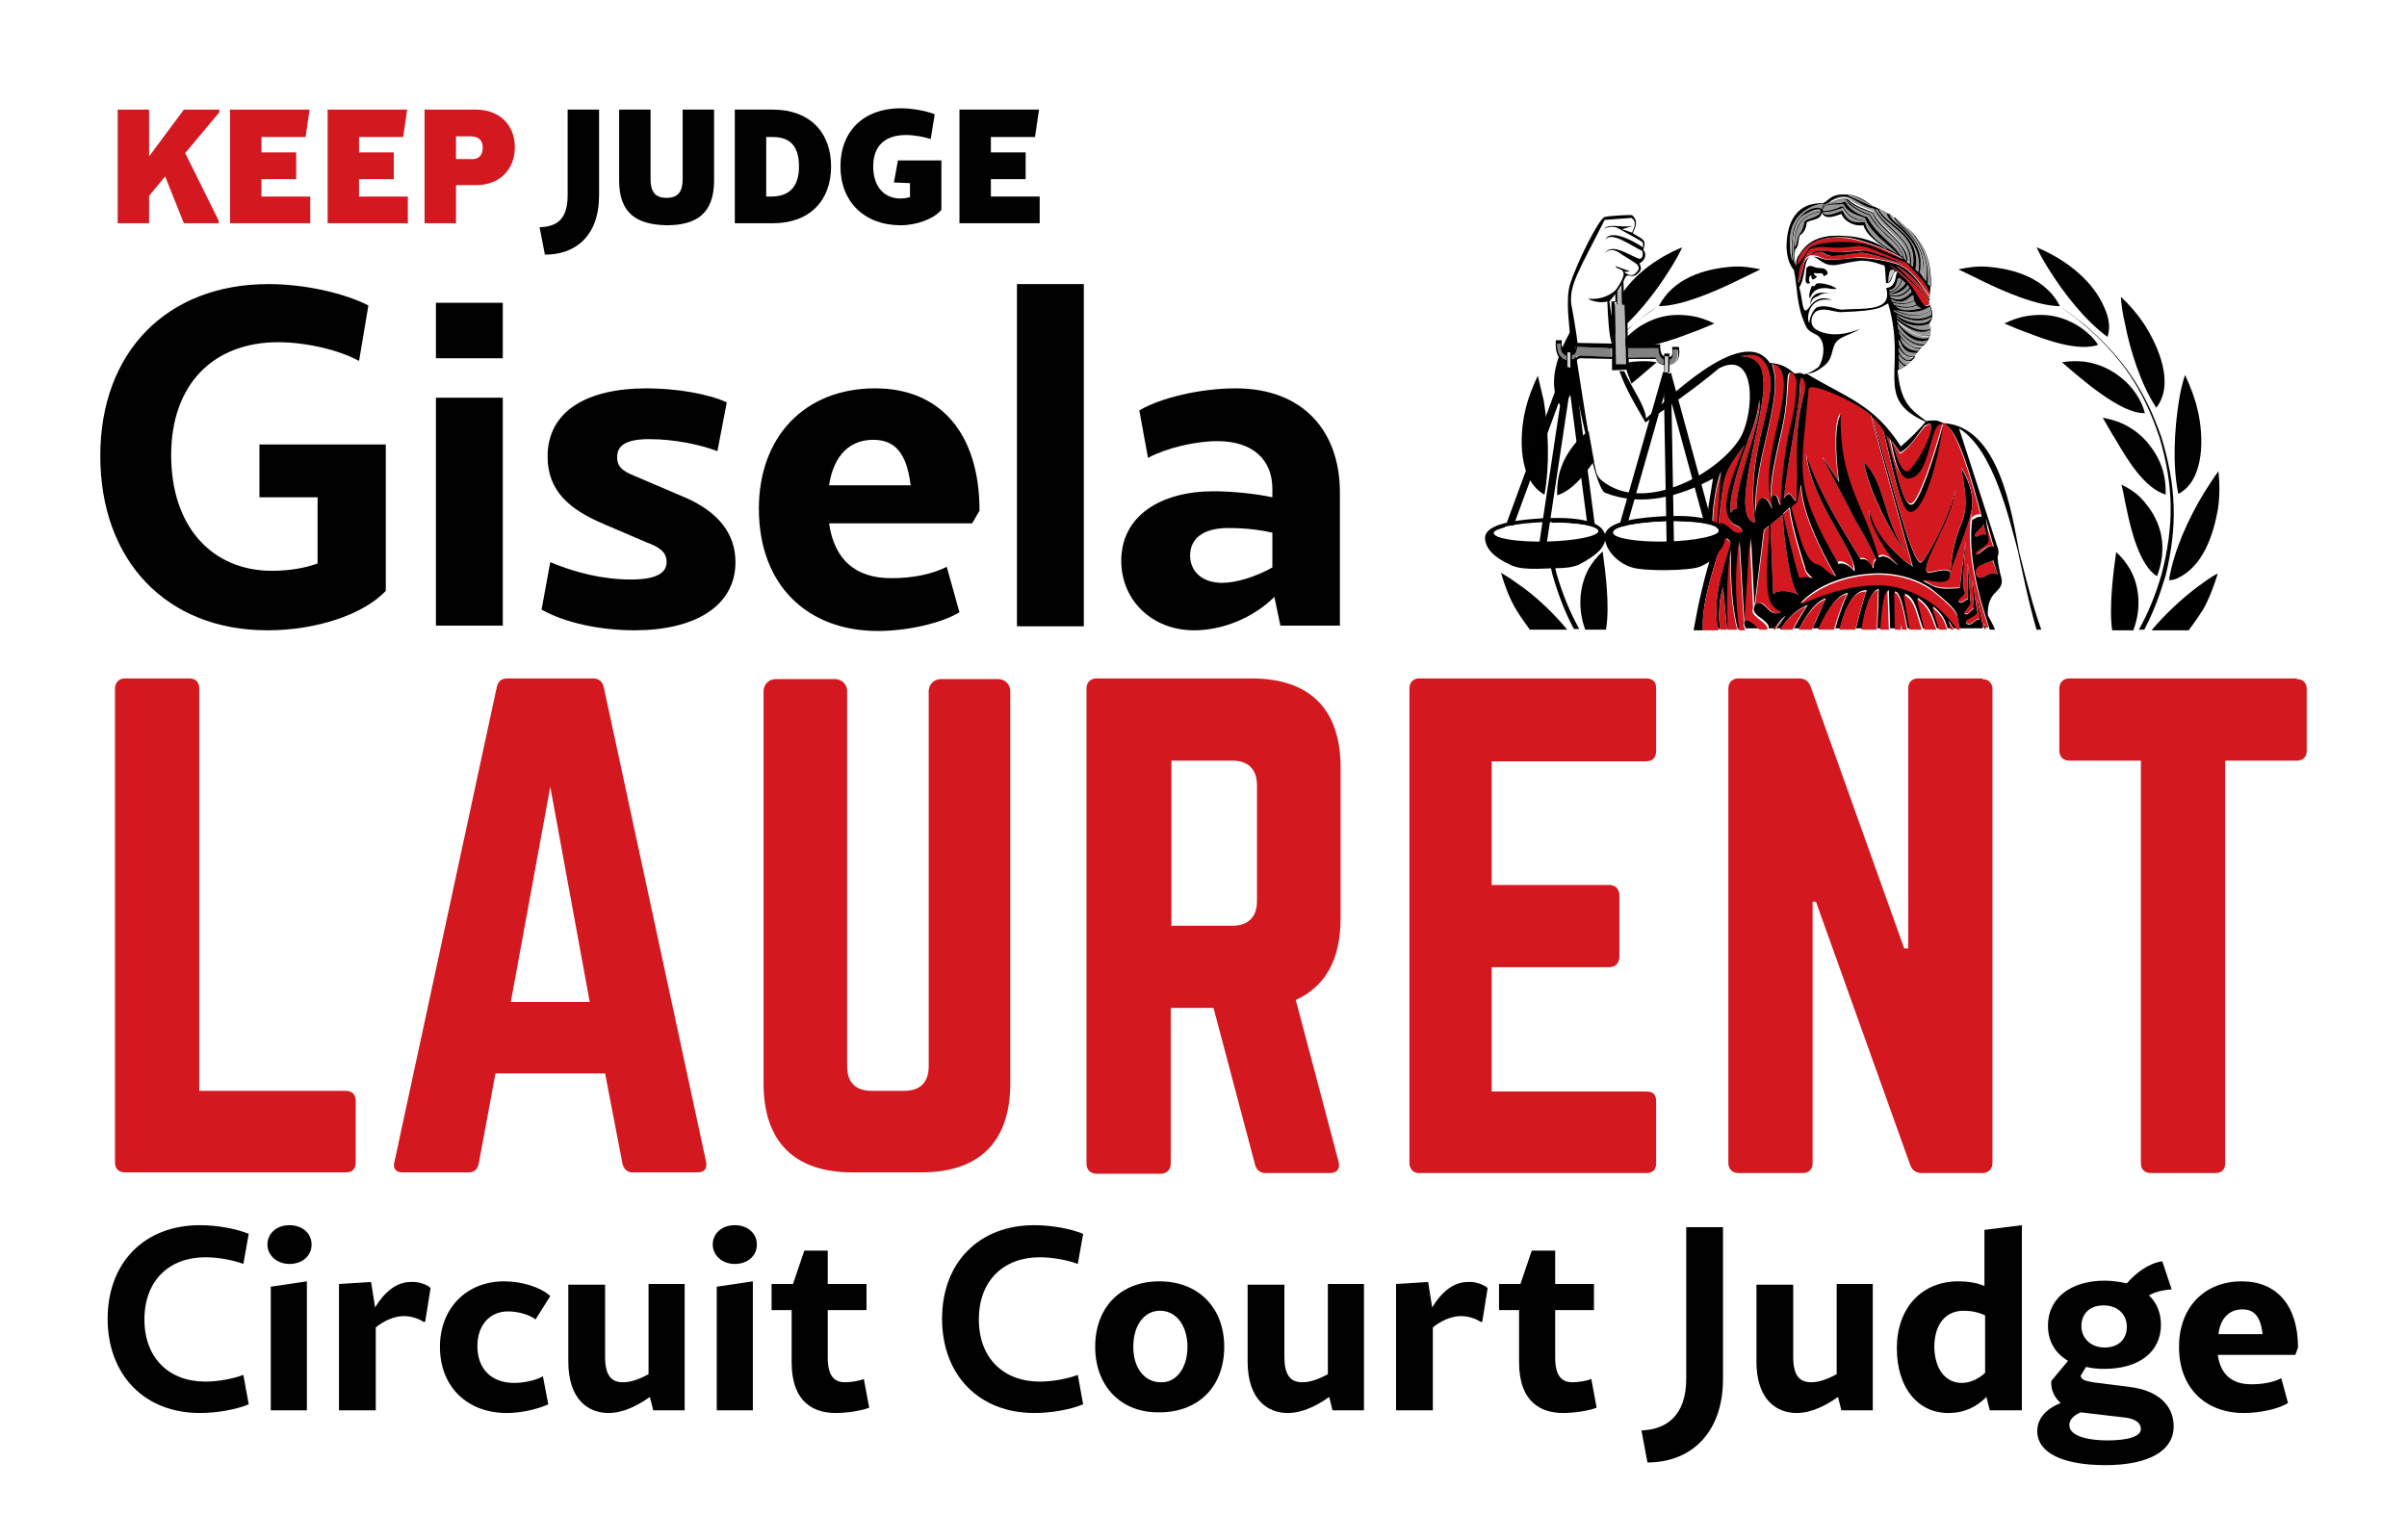 <?xml version="1.0" encoding="utf-8"?>
<!-- Generator: Adobe Illustrator 22.0.1, SVG Export Plug-In . SVG Version: 6.00 Build 0)  -->
<svg version="1.1" xmlns="http://www.w3.org/2000/svg" xmlns:xlink="http://www.w3.org/1999/xlink" x="0px" y="0px"
	 viewBox="0 0 360 230.4" style="enable-background:new 0 0 360 230.4;" xml:space="preserve">
<style type="text/css">
	.st0{fill:#FFFFFF;}
	.st1{fill:#D31820;}
	.st2{fill:#010101;}
	.st3{fill-rule:evenodd;clip-rule:evenodd;fill:#D2D3D5;}
	.st4{fill-rule:evenodd;clip-rule:evenodd;fill:#B4B2B4;}
	.st5{fill-rule:evenodd;clip-rule:evenodd;fill:#818181;}
	.st6{fill-rule:evenodd;clip-rule:evenodd;fill:#D31820;}
	.st7{fill-rule:evenodd;clip-rule:evenodd;fill:#989798;}
	.st8{fill-rule:evenodd;clip-rule:evenodd;fill:#CCCBCB;}
	.st9{fill:#818181;}
	.st10{fill:none;stroke:#FFFFFF;stroke-width:16;stroke-miterlimit:10;}
	.st11{fill:none;stroke:#000000;stroke-width:9;stroke-miterlimit:10;}
</style>
<g id="Layer_3">
	<rect y="0" class="st0" width="360" height="230.4"/>
</g>
<g id="Justice">
</g>
<g id="Letters">
	<g>
		<g>
			<path class="st1" d="M32.8,16.8l-5.1,6.1L32.7,33v0.4h-5.2l-2.8-7l-2.4,2.9v4.1h-4.7v-17h4.7v7l5.2-7h5.3V16.8z"/>
			<path class="st1" d="M46.4,29.3v4.1h-12v-17h11.9l-0.6,4.1h-6.6v2.3h5.2v4h-5.2v2.6H46.4z"/>
			<path class="st1" d="M61,29.3v4.1h-12v-17h11.9l-0.6,4.1h-6.6v2.3h5.2v4h-5.2v2.6H61z"/>
			<path class="st1" d="M77,22c0,3.4-2.3,5.7-5.8,5.7h-3v5.7h-4.7v-17h7.7C74.7,16.4,77,18.7,77,22z M72.2,22.1
				c0-1.2-0.7-1.7-1.8-1.7h-2.2v3.4h2.2C71.4,23.9,72.2,23.4,72.2,22.1z"/>
			<path class="st2" d="M80.7,34c2.1-0.1,4.2-0.7,4.2-4.8V16.4h4.7v12.8c0,6.2-3.6,8.9-8.1,8.9L80.7,34z"/>
			<path class="st2" d="M92.6,27V16.4h4.7v10.4c0,1.9,0.7,2.8,2.4,2.8c1.7,0,2.4-0.9,2.4-2.8V16.4h4.7V27c0,5-2.7,6.7-7.1,6.7
				C95.3,33.6,92.6,32,92.6,27z"/>
			<path class="st2" d="M124.3,24.9c0,5.1-3.2,8.5-8.7,8.5h-5.7v-17h5.7C121.1,16.4,124.3,19.8,124.3,24.9z M119.5,24.9
				c0-3-1.3-4.4-3.9-4.4h-1v8.9h1C118.1,29.3,119.5,27.9,119.5,24.9z"/>
			<path class="st2" d="M140.8,23.9v7.5c-1.1,1.3-3.6,2.3-6.1,2.3c-5.4,0-9-3.5-9-8.8c0-5.3,3.5-8.7,9-8.7c1.8,0,3.9,0.4,5.1,0.9
				l-0.6,3.7c-0.9-0.3-2.4-0.6-3.7-0.6c-3,0-4.9,1.5-4.9,4.7c0,3.1,1.7,4.8,4.1,4.8c0.5,0,1-0.1,1.4-0.2v-2.1l-2.4-0.1l0.6-3.3
				H140.8z"/>
			<path class="st2" d="M155.5,29.3v4.1h-12v-17h11.9l-0.6,4.1h-6.6v2.3h5.2v4h-5.2v2.6H155.5z"/>
		</g>
		<g>
			<g>
				<path class="st2" d="M236.1,56.4c-0.7,1.7-1.5,3.3-2.4,4.7c-2.7-3.3-0.6-8.5,1.4-11.9l0.5,3.1L236.1,56.4z"/>
				<g>
					<path class="st2" d="M231.8,81l-0.4,0.1c0,0-0.1,1.2,0.8,4.9c0.9,3.1,1.9,5.7,3.2,8.1h0.8c-1.4-2.5-2.5-5.2-3.4-8.3
						C232.1,82.9,231.7,81.1,231.8,81z"/>
					<path class="st2" d="M244.4,48.4c-1.8,1.5-3.4,3.1-4.7,4.7l0.2,0.1C241.2,51.5,242.7,50,244.4,48.4c1.2-0.9,2.3-1.7,3.6-2.6
						C246.7,46.6,245.6,47.5,244.4,48.4z"/>
				</g>
				<path class="st2" d="M230.9,60c0.7,4.4,0.9,9.6,0.1,14c-3.9-2.1-3.8-8.6-2.9-12.5c0.4-1.8,1.1-3.6,1.9-5.3"/>
				<path class="st2" d="M296.6,42.1c3.1,1.5,8.1,3.7,11.5,3.7c-2.1-4.1-6.7-5.6-11-5.9c-1.4-0.1-2.8,0.1-4.2,0.4
					C294.2,40.9,295.4,41.5,296.6,42.1L296.6,42.1z M317.8,48.3c0.8,4.2,2.4,9.2,4.7,12.7c2.8-3.6,0.3-9.2-1.8-12.5
					c-1-1.5-2.2-2.9-3.5-4.1C317.3,45.8,317.5,47.1,317.8,48.3L317.8,48.3z M325.9,59.9c-0.7,4.4-1,9.7-0.1,14
					c4-2.1,3.8-8.7,2.9-12.5c-0.4-1.8-1.1-3.6-1.9-5.3C326.4,57.3,326.1,58.6,325.9,59.9L325.9,59.9z M329.6,73.8
					c-2.3,3.8-4.5,8.6-5.2,13c0.5,0,0.9-0.1,1.3-0.3c3.8-1.8,5.3-6.4,6-10.2c0.3-1.9,0.3-3.9,0.1-5.8
					C331,71.6,330.3,72.7,329.6,73.8L329.6,73.8z M306.5,40.4c2.2,3.5,5.3,7.5,8.7,10c0.6-1.8,0-3.5-0.8-5.1
					c-1.9-3.8-5.9-6.7-9.8-8.3C305.1,38.1,305.8,39.3,306.5,40.4L306.5,40.4z M311.7,54.1c4.1,0.5,8,3.6,9.1,7.7
					c-3.5,0.2-9.5-5.1-12.4-7.6C309.5,54,310.6,54,311.7,54.1L311.7,54.1z M317.7,63.5c1.4,0.7,2.4,1.5,3.4,2.6
					c2,2.4,2.9,4.8,2.8,7.9c-3.2-1-5.7-5.2-7.4-8.1c-0.7-1.1-1.3-2.2-2-3.4C315.6,62.7,316.7,63,317.7,63.5L317.7,63.5z M320.1,74.4
					c3.1,3.2,4.1,7,2.7,11.3c0,0-0.2,0.5-0.2,0.5c-2.6-1.6-3.9-7-4.5-9.9c-0.3-1.3-0.5-2.6-0.8-3.8C318.3,73,319.3,73.6,320.1,74.4
					L320.1,74.4z M303,47.3c3.1-0.5,5.6,0,8.2,1.7c1.1,0.8,1.9,1.5,2.6,2.6c-3,1-7.7-0.7-10.5-1.8c-1.2-0.4-2.3-0.9-3.5-1.4
					C300.8,47.9,301.9,47.5,303,47.3L303,47.3z"/>
				<path class="st2" d="M259.6,42.1c-3.1,1.5-8.1,3.7-11.5,3.7c2.1-4.1,6.7-5.6,11-5.9c1.4-0.1,2.8,0.1,4.2,0.4
					C262.1,40.9,260.8,41.5,259.6,42.1L259.6,42.1z M249.7,40.4c-2.2,3.5-5.3,7.5-8.7,10c-0.6-1.8,0-3.5,0.8-5.1
					c1.9-3.8,5.9-6.7,9.8-8.3C251.1,38.1,250.4,39.3,249.7,40.4L249.7,40.4z M253.2,47.3c-3.1-0.5-5.6,0-8.2,1.7
					c-1.1,0.8-1.9,1.5-2.6,2.6c3,1,7.7-0.7,10.5-1.8c1.2-0.4,2.3-0.9,3.5-1.4C255.4,47.9,254.3,47.5,253.2,47.3L253.2,47.3z"/>
				<path d="M232.3,77.5c-0.2,0-0.5,0-0.8,0c-6.5,0.3-9.4,1.3-9.4,3c0.1,1.6,1.3,2.9,4,4.1c1.2,0.5,2.5,0.5,3.8,0.5l3.1-0.1
					c1,0,2.1-0.1,3.1-0.5c2.1-1.1,4.1-2.4,4-4.2C240,78.4,237.2,77.4,232.3,77.5z M238.7,79.6c-0.1,0.4-2.9,0.9-7.5,1
					c-4.1,0.1-7.2-0.2-7.7-0.8c0-0.1-0.1-0.1-0.1-0.1c0.3-0.7,4-1.3,8.1-1.4c3.7-0.1,6.3,0.3,7,0.9
					C238.7,79.4,238.7,79.5,238.7,79.6z"/>
				<polygon class="st3" points="234.9,55 234.9,52.6 234.4,52.6 234.4,55 234.9,55 				"/>
				<path class="st4" d="M241.5,45.5l0.2,9.3l1.5,0c-0.1-3.1-0.1-6.1-0.2-9.2l-0.4,0l0-2.9c-0.2,0.4-0.4,0.7-0.7,1l0,1.8L241.5,45.5
					L241.5,45.5z"/>
				<polygon class="st3" points="249,53.3 249,55.7 249.2,55.7 249.5,55.7 249.5,53.3 249,53.3 				"/>
				<path class="st5" d="M249.6,53.8l0,0.8c1.6-0.1,1.3-2,1.2-2.3l-0.7,0C250.2,52.7,250.3,53.8,249.6,53.8L249.6,53.8z M241,52.1
					l-5.2-0.2c0,0.5-0.1,1.2-0.8,1.2l0,0.7c0.6,0,0.8-0.7,1.2-0.6l4.8,0.2L241,52.1L241,52.1z M234.3,53.9l0-0.7
					c-0.3-0.1-1-0.4-0.9-1.8l-0.5,0C232.9,53.5,233.9,53.8,234.3,53.9L234.3,53.9z M248,52.1l-4.5,0l0,1.4c0.6,0,4.2-0.1,4.2,0
					c0,0.2,0.3,0.9,1.1,1l0-0.7C248.6,53.7,248.1,53.5,248,52.1L248,52.1z"/>
				<path class="st6" d="M269.1,59.3c-0.8,6.3-1.6,9-2.3,15.2c1-1.6,1.1,0,1.8,0.4c0.5-6.1-0.6-9,1.3-16.6c0.4-1.5-0.5-2.2-0.6-1.7
					C269.2,57.2,269.3,58.2,269.1,59.3L269.1,59.3z M256.9,78.6l0.6-8c-0.7,1.7-1.3,5-1.3,7.7C256.4,78.3,256.7,78.4,256.9,78.6
					L256.9,78.6z M260.9,66.6c-3.3,4.3-3,4.3-3.9,11.9c0.7-0.6,1.7,0.6,2.3,1.1c0.8,0.5,2,0.2,0.7-0.8
					C256.1,77.6,259.8,69.9,260.9,66.6L260.9,66.6z M266.5,64.6c-0.8,3.7-1.8,7.2-1.5,10c0.1-0.2,0.1-0.4,0.3-0.5
					c0.9-0.1,0.6,1.1,1.1,1.5c0.1-5.1,0.7-9.1,1.4-11.5c0.6-2.2,0.8-3.1,1-6.6c0.1-1.3-1.1-2.6-1.2-1.3
					C267.3,57.5,267.5,60.3,266.5,64.6L266.5,64.6z M265.1,54.5c1.8,5.1-2.7,13.6-2.5,22.4c0.1-0.7,0.3-2,1-2.4
					c0.9-0.1,1.2,1.2,1.6,1.6c-0.8-3.3-0.8-6.1,0.7-12.4C266.1,62.3,268.2,54.5,265.1,54.5L265.1,54.5z M260.3,53.3
					c2.3,0,3.2,1.3,3.4,3.4c0.8,4.6-5.4,20.8-1.2,21.5c-0.9-6.1,0.3-11,1.3-15c0.8-3.4,1.5-6.1,0.5-8.3
					C263.5,52.9,262.4,52.8,260.3,53.3L260.3,53.3z M263.1,59.9c0,2.2-1.4,5.4-1.6,5.9l-0.1,0.2c-0.8,2.1-3.1,8.7-2.5,10.8
					c0.1-0.4,0.4-0.8,0.9-0.7c-0.3-1.5,0.6-4.6,1.6-8.1C263.4,61.7,263.1,60.8,263.1,59.9L263.1,59.9z"/>
				<path class="st6" d="M263.9,79.3l-1.4,11.3c0.8-0.7,1.2-0.4,1.8,0.3c0.7,0.7,1.2,1.1,2.2,0.7c-0.9-0.5-1.6-1-1.9-2.5
					c-0.6-3.2,0.2-8.5,0.1-10.5L263.9,79.3L263.9,79.3z"/>
				<path class="st6" d="M264.8,78.5l0.4,10.4c0.7-0.8,2.7-0.5,3.9,0.2c-1.5-1-2.4-10-2.5-12.1L264.8,78.5L264.8,78.5z"/>
				<path class="st6" d="M266.7,76.9c0.3,1.5,2.3,9.8,2.5,9.7c0.5-0.2,1.1-0.3,1.8,0.1c-0.4-0.4-1-1-1.1-1.6c0,0-2-6-2.3-9
					L266.7,76.9L266.7,76.9z"/>
				<path class="st6" d="M267.8,75.9c0.9,2.7,1.9,8.1,3.8,8.5c0.9,0.2,1.7,1.5,2.9,1.8c-2.6-4.5-5-9.6-5.2-13.6
					c0-0.4-0.5,1.5-0.6,2.5L267.8,75.9L267.8,75.9z"/>
				<path class="st6" d="M282,64.8c1.3,3.8,2.4,10.8,3.8,10.5c1.1,0,3.5-7.4,4.7-11.9l0.1,0c-2.3-1.3-1.6,8.1-5.5,8
					c-1.7-0.4-2.2-4.8-2.5-5.7C282.5,65.4,282.3,65.1,282,64.8L282,64.8z"/>
				<path class="st6" d="M282.9,66c0.8,1.7,1.3,4.8,2.4,4.6c1-0.3,4.2-5.8,3.4-7.1c-0.1-0.2-0.3,0-0.9,0.4c-2,2.6-2.4,3.2-3.6,4
					C283.8,67.2,283.3,66.6,282.9,66L282.9,66z"/>
				<path class="st6" d="M296.9,84.3c-0.8,0.2-1.6,0.4-1.4,1.5c0.3,0.8,1,0.8,1.6,0.3c0.6-0.4,1.2-0.5,1.7-0.1l-0.8-2.2
					C297.8,84,297.3,84.2,296.9,84.3L296.9,84.3z"/>
				<path class="st6" d="M295.4,82.8c0.6,0.6,1.5-1.6,2.7-1l-1.3-4.2l0.4,3c0.1,0.3,0.2,1-1.4,1.8C295.6,82.5,295.3,82.7,295.4,82.8
					L295.4,82.8z"/>
				<path class="st6" d="M295.4,80.1c0,0.6,1.4-0.6,1.7,0c-0.1-0.4-0.3-1-0.4-1.7C296.3,79.2,295.2,79.6,295.4,80.1L295.4,80.1z"/>
				<path class="st6" d="M272.5,38.6c1.6,0.6,4-0.1,5.7-0.1c0.7,0,3.3,0.2,5.4,0.9c2.3,0.8,3.5,2.9,5,4.8c0.2-1.4-2.3-3.6-3.5-5
					c-4.5-1.7-5.1-2.2-6.4-2.4c-0.7-0.1-1.6,0-2.7,0.1c-2.4,0.2-3.6-0.2-5.1,0.2c-0.6,0.3-0.8,1.7-1.6,2.5c-0.3,0.3-0.9,5.8,0.5-0.2
					c0.1-0.6,0.4-1,1-1.2C271.3,38.1,272.2,38.4,272.5,38.6L272.5,38.6z M278.4,37.8c-0.9,0-2.9,0.5-4.5,0.5c-0.7,0-1.3-0.6-1.7-0.6
					c-0.6,0-1.3,0.2-1.8,0.5c0.3-0.3,1-0.6,1.8-0.7c0.5,0,0.9,0.1,2.1,0.2c1.5,0.1,3.7-0.3,4.3-0.2c0.9,0.1,2.8,0.6,6.3,2.1
					C282.8,39,280.3,38,278.4,37.8L278.4,37.8z"/>
				<path class="st6" d="M270.8,37c0.7-0.6,3.9-1,7.5-0.5c1.7,0.2,3.6,1.5,6.4,2.4c-1.8-1.4-6.8-3.2-8.8-3.3
					c-2.5-0.2-5.1,0.1-6.6,2.4c-0.4,0.6-0.6,1.1-0.6,1.8C270.3,38.1,270,37.5,270.8,37L270.8,37z"/>
				<path class="st7" d="M275.6,31.5c0.7,1.7,1.7,2,3.3,1.7c0.6,2.4,3.1,3.7,5,4.9c-1.5-1.8-3.8-3-5-5.5c-1.3-0.3-2.6-0.8-3.2-2.1
					c-1,0.3-2.8-0.3-3.1,0.9l0,0.1c0.9,0,1.8-0.2,2.3-0.4c0.4-0.1,0.7-0.2,0.8-0.1c1.1,1.8,2.2,1.8,3,1.9c-1.5,0.2-2.5-0.6-3.2-1.8
					c0,0-0.3,0-0.6,0.2c-0.6,0.2-1.4,0.5-2.4,0.4C273,32.7,274.9,31.8,275.6,31.5L275.6,31.5z M284.9,54.8c-0.4-0.1-0.7-0.4-0.9-0.8
					c0,0.4,0,0.8,0,1.3C284.3,55.1,284.6,55,284.9,54.8L284.9,54.8z M282.6,43.6c1-0.3,1.5-0.9,1.8-1.8c-0.3-0.1-0.5-0.1-0.7,0.1
					c-0.1,0.7-0.3,1.5-1.2,1.6L282.6,43.6L282.6,43.6z M284.5,41.9c-0.3,1-0.9,1.6-1.9,1.9l0,0.1c0.8,0,2.2-0.9,2.4-1.6
					C284.9,42.1,284.7,42,284.5,41.9L284.5,41.9z M285.3,42.6c-0.3,0.8-1.8,1.4-2.7,1.4l0,0.1c1.3,0.2,2.2-0.1,3-1.1
					C285.5,42.9,285.5,42.8,285.3,42.6L285.3,42.6z M285.7,43.2c-0.8,1-1.7,1.4-3,1.2l0,0.1c1.2,0.9,2.4,0.2,3.2-0.7
					C285.9,43.7,285.8,43.4,285.7,43.2L285.7,43.2z M286.2,44.4c-0.1-1-1.2,1.8-3.4,0.3c0,0.1,0.1,0.2,0.2,0.4
					c1,0.4,2.4,0.4,3.3-0.2C286.2,44.7,286.2,44.5,286.2,44.4L286.2,44.4z M286.3,45c-0.9,0.6-2.2,0.6-3.2,0.3
					c0.1,0.1,0.1,0.2,0.2,0.3c1.1,0.3,2.2,0.5,3.3,0C286.5,45.4,286.4,45.2,286.3,45L286.3,45z M286.7,45.7c-1.1,0.5-2,0.4-3.2,0.1
					c0.9,0.8,2.1,0.7,3.9,0.3C287,46,286.9,45.9,286.7,45.7L286.7,45.7z M288.6,45.9c-0.9,0.3-1.5,1.2-5.2,0.5
					c1.7,0.8,3.7,1.2,5.3-0.1C288.7,46.2,288.7,46,288.6,45.9L288.6,45.9z M288.8,46.4c-1.7,1.3-3.8,0.9-5.6,0
					c0,0.1,0.1,0.1,0.1,0.2c1.8,1,3.7,1.6,5.6,0.5C288.9,46.9,288.9,46.7,288.8,46.4L288.8,46.4z M288.9,47.3
					c-1.8,1-3.6,0.5-5.3-0.4C284.9,48.4,288.4,49,288.9,47.3L288.9,47.3z M288.5,48.4c-2.4,0.9-4.3-0.3-5-1.1c0,0.1,0.1,0.2,0.1,0.3
					c1.2,0.9,3.5,2.5,5,1.5C288.7,48.8,288.6,48.6,288.5,48.4L288.5,48.4z M288.7,49.2c-1.6,0.9-3.7-0.5-5-1.4l0,0.1
					c1.2,1.1,3.2,2.7,4.9,2.1C288.7,49.8,288.7,49.5,288.7,49.2L288.7,49.2z M288.6,50.3c-1.7,0.4-3.6-1-4.8-2.1
					c0.3,0.6,2.3,3,4.6,2.5C288.5,50.5,288.5,50.4,288.6,50.3L288.6,50.3z M288.3,50.9c-2.1,0.8-4-1.5-4.5-2.5
					c0,0.2,0.1,0.5,0.1,0.8c0.9,1.3,2.2,2.4,3.9,2.3C288,51.3,288.2,51.1,288.3,50.9L288.3,50.9z M287.6,51.6c-1.6,0-2.8-1-3.7-2.2
					c0,0.2,0.1,0.3,0.1,0.5c0.7,1.1,1.8,2.2,3.2,2C287.4,51.9,287.5,51.8,287.6,51.6L287.6,51.6z M287.1,52.2
					c-1.2,0.1-2.2-0.8-2.9-1.8c0.3,1.1,0.9,2,2.6,2.1C287,52.4,287,52.3,287.1,52.2L287.1,52.2z M284.5,54.3L284.5,54.3L284.5,54.3z
					 M285.8,54.1c-0.8,0-1.4-0.3-1.8-1l0,0.6c0.1,0.3,0.3,0.5,0.5,0.7c0.2,0.2,0.4,0.3,0.6,0.3C285.4,54.5,285.6,54.3,285.8,54.1
					L285.8,54.1z M284.9,53.2L284.9,53.2L284.9,53.2z M286.2,53.5c-0.4,0.1-0.9-0.1-1.3-0.3c-0.4-0.3-0.7-0.7-0.9-1.1l0,0.6
					C284.3,53.5,285.5,54.5,286.2,53.5L286.2,53.5z M285,53L285,53L285,53z M286.6,52.8c-2.1,0.1-2.3-1.4-2.7-2l0,0.7
					c0.2,0.6,0.5,1.1,1,1.5c0.4,0.3,0.9,0.4,1.4,0.3C286.5,53.2,286.6,53,286.6,52.8L286.6,52.8z M286.6,35.4c1.4,2,2.1,4.5,1.7,6.9
					l0.5,0.5C288.9,39.7,288.1,37.3,286.6,35.4L286.6,35.4z M269.9,33.1c0.4-0.4,2.1-0.5,2.4-1.4c-2.9,0.5-3.8,2.4-3.9,5.2
					c0.4-0.2,0.3-1.2,0.6-1.7C269.5,34.6,269.7,34.1,269.9,33.1L269.9,33.1z M269.3,33.2c0.7-0.9,1.7-1.4,3-1.6l0,0
					c0-0.5-1.3,0-2.4,0.5c-2,0.9-2,5.5-1.5,7.4c-0.1-0.5-0.1-1.5-0.1-2.1C268.2,35.5,268.6,34.1,269.3,33.2L269.3,33.2z M268.1,35.2
					c0.4-3.7,3.8-4.5,4.4-3.9c0-0.3,0.2-0.5,0.3-0.7c0.4-0.4-5.3,0.2-5.1,6c0,0.9,0.1,1.8,0.4,2.5C267.8,37.8,267.8,36.4,268.1,35.2
					L268.1,35.2z M282.1,35.3L282.1,35.3L282.1,35.3z M282.3,35.2L282.3,35.2L282.3,35.2z M272.6,31.2c0.4-0.7,1.3-0.8,2.2-0.8
					c0.8,0,0.9-0.3,1.2-0.2c0.4,0.6,1,1.6,3.3,2.3c1.4,2.8,3.6,3.7,5,5.8c0.1,0.1,0.2,0.1,0.3,0.2c-0.5-1.4-1.5-2.3-2.5-3.3
					c-0.9-0.8-1.8-1.7-2.5-3c-0.5-0.2-3.2-1.4-3.5-2.3c1,1,2.3,1.7,3.6,2.2c0.7,1.2,1.5,2,2.5,3c1.1,1,2.1,2,2.6,3.6
					c0.1,0.1,0.2,0.2,0.3,0.3c-0.1-3-4.4-5-5-7.1c-1.4-0.5-2.6-0.9-3.8-1.9c-0.8-0.6-3,0.5-3.2,0.5l0,0
					C272.9,30.6,272.7,30.9,272.6,31.2L272.6,31.2z M273.4,30.2c0.3-0.1,2-0.9,3-0.6c1.2,1.1,2.4,1.4,3.8,2c0.7,2.2,5.7,4.9,5,7.4
					c0.1,0.1,0.3,0.2,0.4,0.3c0.2-2.4-1.2-3.7-2.7-5.2c-1-0.9-2-1.8-2.6-3.1C277.6,30.8,276.4,27.9,273.4,30.2L273.4,30.2z
					 M276.3,29.2c1.5,0.6,3,1.6,4.2,1.8C279.3,30.5,277.8,29.2,276.3,29.2L276.3,29.2z M281,31.2c1.4,2.6,6.3,3.7,5.5,8.9
					c-0.1,0,0.1,0.2,0.4,0.5c0.6-3.2-1.2-5.1-2.5-6.3c-0.2-0.2-0.4-0.4-0.7-0.6c-0.6-0.5-1.3-1.1-1.5-1.9
					C281.8,31.6,281.4,31.4,281,31.2L281,31.2z M284.5,34.3L284.5,34.3L284.5,34.3z M282.4,32c0.2,0.6,0.9,1.2,1.4,1.7
					c0.3,0.2,0.5,0.4,0.7,0.6c1.3,1.3,3.2,3.2,2.5,6.6l0.5,0.6c0.7-6.1-4.1-7.5-4.4-9C282.9,32.3,282.7,32.1,282.4,32L282.4,32z
					 M285,33.8L285,33.8L285,33.8z M283.4,32.6c0.3,1.1,5.3,3.4,4.2,9c0.2,0.2,0.3,0.4,0.5,0.6c0.2-1.6-0.1-3.1-0.5-4.3
					c-0.7-2-1.9-3.5-2.6-4C284.5,33.4,284,33,283.4,32.6L283.4,32.6z M280.5,31.2c0.6,1.2,1.6,2.1,2.5,2.9c1.6,1.5,3.1,2.9,2.8,5.4
					c0.1,0.1,0.2,0.2,0.3,0.3c0.6-5.1-4.2-5.9-5.3-8.7C280.7,31.2,280.6,31.2,280.5,31.2L280.5,31.2z"/>
				<path class="st8" d="M283.4,40.5c-0.9-0.7-0.9,1.1-1,1.8C282.9,41.8,283.1,40.8,283.4,40.5L283.4,40.5z"/>
				<path class="st6" d="M284.2,41c2.5,2,2.8,5,4.1,4.7c0.1,0,0.2-0.2,0.2-0.4c0.1-0.8-4.4-5.1-6.1-5.8
					C283.1,40,283.7,40.5,284.2,41L284.2,41z"/>
				<path class="st6" d="M283.6,39.8c1.7,1.5,3.7,3.5,5,5.1l0-0.2l-0.1-0.2l0.1,0C287.3,42.6,285,40.4,283.6,39.8L283.6,39.8z"/>
				<path class="st6" d="M270.1,68c2,5.7,5.1,10.6,8.1,15.5c1.2-0.3,1.6,1.3,1.9,1.3c0.1-0.1-0.1-0.8,0.4-1.2
					c-1-2.7-2.9-5.3-4.2-8.1c-0.2-0.4-3.5-6.6-3.7-7c-0.3-0.7,2.4,3.5,2.4,3.5c-0.3-1.5-1-8.2,0.2-10.2c-0.2,10.2,3.4,13.3,5.7,21.4
					c1.3-0.7,1.9,0.7,3,1.2c-1.4-1-4.7-6.5-4.4-8.1c0.8,3.4,3.2,5.7,4.8,7.1c0,0,0,0,0.1,0.1l0,0c0.1,0.1,0.2,0.2,0.3,0.3
					c0.5,0.4,1.1,0.6,1.3,0.9l-6.2-22.6c-2.2-2.1-9.3-5.3-9.4-4c-1.1,12.8-2.5,14.1,4.4,26c0.6-0.4,1.5,0.1,2.4,1.1
					C277.5,82.3,271,75.1,270.1,68L270.1,68z M285.1,82.5c-2-1.9-6-9.9-6.3-13.3C282,72.1,281.7,78.2,285.1,82.5L285.1,82.5z"/>
				<path d="M250.3,77.2c-0.2,0-0.5,0-0.8,0c-6.6,0.3-9.6,1.3-9.5,3.2c0.1,1.8,1.8,3.8,4.1,4.5c1.9,0.6,8.6,0.5,10.1-0.1
					c2.4-1,4.2-2.9,4.1-4.6C258.1,78.2,255.2,77.1,250.3,77.2z M256.5,79.3c0.1,0.1,0.1,0.1,0.1,0.2c-0.2,0.3-2.7,0.8-7.4,0.9
					c-3.9,0.1-7.1-0.2-7.6-0.7c0,0,0,0,0,0c0.3-0.5,3.4-1.2,8-1.3C253.2,78.3,255.9,78.6,256.5,79.3z"/>
				<path class="st9" d="M224.5,79.1c-0.1,0-0.2,0.1-0.3,0.1l0.4,0.2l-0.2-0.1L224.5,79.1z"/>
				<path class="st2" d="M224.6,79.4l-0.6-0.3l0.2-0.1c0.1,0,0.2-0.1,0.3-0.1l0.2-0.1l-0.1,0.3l0.1,0L224.6,79.4z"/>
				<path class="st0" d="M249.8,80.7l0-0.3l0.3,0l0-0.8l-0.3,0l0-1.1l0.3,0l0-0.5l0.1,0c1.7,0,5.6,0.1,6.6,1
					c0.1,0.1,0.2,0.3,0.2,0.5C256.8,80.5,250.6,80.7,249.8,80.7L249.8,80.7z M250,79.4l0.3,0l0,1.1c4.1-0.2,6.4-0.6,6.4-1
					c0-0.1,0-0.2-0.1-0.3c-0.6-0.6-3-1-6.3-1l0,0.5l-0.3,0L250,79.4z"/>
				<path class="st2" d="M231.3,80.9c-2.7,0.1-5.1-0.1-6.5-0.3l-0.1,0l0.4-0.9l-0.3-0.1l0.3-0.6l0,0c1.6-0.4,4.4-0.7,7.1-0.7l0.1,0
					l0,0.2l-0.3,0l-0.1,0.8l0.3,0l-0.1,1.1l-0.3,0l-0.1,0.6L231.3,80.9z M224.9,80.4c1.4,0.2,3.8,0.4,6.4,0.3l0.1,0l0.1-0.6l0.3,0
					l0.1-0.7l-0.3,0l0.1-1c-2.5,0.1-5,0.3-6.5,0.7l-0.1,0.4l0.3,0.1L224.9,80.4z"/>
				<path class="st2" d="M224.1,80.4c-0.2-0.1-0.4-0.1-0.5-0.2l0,0l0,0c-0.2-0.1-0.3-0.3-0.3-0.5c0.1-0.2,0.3-0.4,0.8-0.6l0.2-0.1
					l-0.4,1l0.4,0.1L224.1,80.4z M223.9,79.4c-0.3,0.1-0.4,0.3-0.4,0.4c0,0.1,0.1,0.2,0.2,0.2L223.9,79.4z"/>
				<path class="st0" d="M224.1,79.2c-0.4,0.2-0.6,0.3-0.7,0.5c0,0.2,0.3,0.4,0.8,0.6l-0.4-0.2L224.1,79.2z"/>
				<path class="st0" d="M224.8,80.4c1.5,0.3,4.1,0.4,6.7,0.3l0.1-0.6l0.3,0l0.1-0.9l-0.3,0l0.1-1l0.3,0l0-0.1c-2.6,0-5.3,0.3-7,0.7
					l-0.2,0.5"/>
				<path class="st0" d="M238,78.8l-0.3,0.1l0-0.2c-1.2-0.3-3.1-0.5-5.2-0.5l0,0.1l0.3,0l-0.1,1l-0.3,0l-0.1,0.9l0.3,0l0,0.4
					c3.3-0.1,6.3-0.5,6.4-1.1C238.8,79.3,238.5,79.1,238,78.8z"/>
				<path class="st0" d="M249.2,80.7c-3.2,0.1-7.2-0.1-7.8-0.8c-0.1-0.1-0.1-0.2-0.1-0.3c0.1-0.4,0.7-0.7,1.9-0.9l0,0l0.2,0l0-0.1
					l0.1,0c1.5-0.3,3.5-0.5,5.6-0.6l0.1,0l0,0.5l0.3,0l0,1.1l-0.3,0l0,0.8l0.3,0l0,0.3L249.2,80.7z M243.2,78.8
					c-1.4,0.3-1.7,0.6-1.8,0.8c0,0,0,0.1,0.1,0.1c0.5,0.5,3.5,0.9,7.5,0.8l0-1.1l0.3,0l0-0.7l-0.3,0l0-0.5
					C247,78.3,243.2,78.8,243.2,78.8z"/>
				<path class="st0" d="M250.2,78.1l0,0.5l-0.3,0l0,0.9l0.3,0l0,1l-0.3,0l0,0.1c3.5-0.1,6.9-0.5,7-1.1
					C256.9,78.5,253.7,78.1,250.2,78.1z"/>
				<path class="st0" d="M249.1,78.1c-2.1,0.1-4.1,0.3-5.6,0.6l0,0.1l-0.2-0.1c-1,0.2-1.8,0.5-1.9,0.8c-0.1,0.8,4.1,1.1,8.1,1l0-0.1
					l-0.3,0l0-1l0.3,0l0-0.9l-0.3,0L249.1,78.1z"/>
				<path d="M236,51.7c-0.3-2.4-0.8-5.2-1-6.2c-0.3-2.9,1.1-4.9,5-12.6l4-0.3c0.9,0.6,0.4,1.4,0.1,2.2l-1.5-0.5l1.6-0.5
					c-1.9,0.3-3.4-0.4-4.3,0.4c0.7-0.3,1.6-0.4,2.2,0c1.2,0.7,3.4,1.8,3.6,2.1c0.1,0.5,0,0.7,0,0.7c-0.8-0.6-4.9-3-5.6-1.1
					c0.9-1.5,4.3,1.2,5.5,1.6c0.1,0.2,0.3,1.3-0.5,1.2c-1.6-0.6-4-2.4-5.1-0.8c0.9-0.9,1.8-0.4,2.6,0.2c0.8,0.5,1.7,1,2.3,1.5
					c0.3,0.5,0.3,0.7-0.2,1.2c-0.4,0.5-1,0.5-1.8-0.1l0.9-0.1l-2.2-0.8c0.3,0.8,2.5,0,0.2,3.4c-0.2,0.3-1.6,1.7-4.2,1.5
					c-0.3,0,1.4,0.8,2.8,0.4c0.1,2.3,0.2,4.9,0.7,6.5c0.1,0,0-3.5,0.1-3.5c-0.3-1.5-0.4-2.3-0.5-3c1-1.1,1.8-2.3,2.4-3.6
					c0.3-0.6,0.8,0,1.5-0.3c0.9-0.7,1-0.9,0.6-1.8c0.5-0.2,1.3-1.1,0.6-2c0-0.4,0.3-0.7,0.1-1.3c-0.3-0.5-1.1-0.8-1.7-1.2
					c0.4-1,0.9-1.8-0.1-2.7c-0.2-0.1-3.8,0.1-4.2,0.3c-0.9,0.6-3.9,6.4-5.1,10.1l0,0c-0.3,1.1-0.3,2-0.3,3.1c0,1.6,0.4,5.5,0.7,7.2
					c0.3-0.1,0.4-0.7,0.5-1.1C235.8,51.7,235.7,51.6,236,51.7z"/>
				<path d="M270.6,42.1c-0.1-0.2,0-0.7,0.1-0.8c0.4-0.5,0,0.9,0.7,0.4c0.8-0.5-0.1-0.3-0.1-0.8c0-0.1,0.4,0,0.7,0
					c0.4-0.1,0.8,0.1,0.7,0.4c0.7-0.1,0.9-0.5,0.3-1c-0.5-0.3-0.9-0.1-1.5-0.3c-0.4-0.2-0.9-0.3-1.1-0.1c-0.4,0.2-0.2,0.7-0.3,1.1
					c0,0.4-0.2,1.3,0.2,1.4c0.2,0.1,0.3,0,0.5-0.1C270.7,42.3,270.6,42.2,270.6,42.1z"/>
				<path d="M273.2,43.1c0.5,0.1,1,0.2,1.5,0.1c-0.6-0.5-2.1-0.9-2.9-0.8c-0.2,0-0.3,0.3-0.4,0.4c-0.1,0.1-0.4-0.1-0.4,0
					c-0.2,0.3-0.6,1.7-0.3,1.8C271.3,43.1,272.3,43.1,273.2,43.1z"/>
				<path d="M274,38.3c1.6,0,3.6-0.5,4.5-0.5c1.8,0.2,4.3,1.2,6.5,1.8c-3.5-1.5-5.4-2-6.3-2.1c-0.6,0-2.8,0.3-4.3,0.2
					c-1.2-0.1-1.6-0.2-2.1-0.2c-0.8,0-1.5,0.4-1.8,0.7c0.6-0.3,1.2-0.5,1.8-0.5C272.7,37.7,273.3,38.3,274,38.3z"/>
				<path d="M274.8,43.5c-0.2,0-0.5,0.3-0.7,0.3c-1,0-2-0.1-2.5,0.2c-0.5,0.3-0.9,0.8-0.8,1.6c0.2-1.2,0.8-1.1,1.1-1.3
					c0.7-0.5,1.4-0.5,2.2-0.5C274.4,43.8,274.6,43.5,274.8,43.5z"/>
				<path d="M278.8,69.2c0.4,3.4,4.3,11.4,6.3,13.3C281.7,78.2,282,72.1,278.8,69.2z"/>
				<path class="st10" d="M224.2,80.6"/>
				<path class="st10" d="M234.5,55"/>
				<rect x="251.8" y="55.5" transform="matrix(0.965 -0.263 0.263 0.965 -8.717 68.747)" width="1.1" height="22.9"/>
				<rect x="234.3" y="66.6" transform="matrix(0.274 -0.962 0.962 0.274 114.039 285.397)" width="23.5" height="1.1"/>
				<rect x="235.8" y="55.1" transform="matrix(0.992 -0.13 0.13 0.992 -6.691 31.389)" width="1.1" height="23.4"/>
				<path class="st11" d="M224.2,80.6"/>
				<path class="st11" d="M234.5,55"/>
				<g>
					<path class="st2" d="M234.3,54.1l0,1l0,0.1l0.1,0l0.1,0l0,0.3l0.4,0l0-0.3l0.1,0l0.1,0l0-0.1l0-1c0.6,0,0.9-0.5,1.2-0.5l0,0
						l4.8,0.1l0,1.7l2.5-0.1l0-1.6c0.6,0,3.9,0,4.1,0c0.1,0.5,0.7,0.9,1.2,0.9l0,1.1l0.2,0l0,0.3h0.4l0-0.3l0.2,0l0-1.1
						c1.4-0.1,1.6-1.5,1.4-2.7l-1,0c0,0.4,0.2,1.5-0.4,1.5l0-0.5l-0.8,0l0,0.4c-0.6-0.2-0.6-1.3-0.6-1.8l-4.8,0
						c-0.1-2.1-0.1-4.3-0.1-6.4l-0.5,0l-0.1-3.3l-0.3,0.5l0.1,3l0.4,0c0.1,3.1,0.1,6.2,0.2,9.2l-1.5,0l-0.2-9.3l0.4,0l0-1.8
						l-0.3,0.4l0,1.3l-0.6,0l0.1,6.3l-5.4-0.1c0,0.4,0,1.3-0.6,1.4l0-0.5l-0.8,0l0,0.5c-0.7-0.2-0.8-1.2-0.7-1.8l-0.9,0
						C232.6,52.4,232.8,53.8,234.3,54.1z M250.2,52.3l0.7,0c0.1,0.4,0.4,2.2-1.2,2.3l0-0.8C250.3,53.8,250.2,52.8,250.2,52.3z
						 M249,53.3l0.5,0l0,2.4l-0.3,0l-0.2,0L249,53.3z M248,52.1c0.1,1.4,0.6,1.6,0.8,1.7l0,0.7c-0.8-0.1-1.1-0.8-1.1-1
						c-0.1-0.1-3.7,0-4.2,0l0-1.4L248,52.1z M235.9,51.9l5.2,0.2l0,1.3l-4.8-0.2c-0.4,0-0.6,0.6-1.2,0.6l0-0.7
						C235.7,53.1,235.8,52.4,235.9,51.9z M234.4,52.7l0.5,0l0,2.4l-0.5,0L234.4,52.7z M232.9,51.4l0.5,0c-0.1,1.4,0.6,1.7,0.9,1.8
						l0,0.7C233.9,53.8,232.9,53.5,232.9,51.4z"/>
				</g>
				<rect x="217.6" y="66.2" transform="matrix(0.345 -0.939 0.939 0.345 88.093 259.783)" width="25.1" height="1.1"/>
				<g>
					
						<ellipse transform="matrix(1 -2.230902e-02 2.230902e-02 1 -1.711 5.576)" class="st0" cx="249.1" cy="79.5" rx="7.9" ry="1.5"/>
					
						<ellipse transform="matrix(1 -2.230845e-02 2.230845e-02 1 -1.718 5.177)" class="st0" cx="231.2" cy="79.6" rx="7.8" ry="1.4"/>
				</g>
				<rect x="219.3" y="67.7" transform="matrix(0.149 -0.989 0.989 0.149 130.564 288.257)" width="26.8" height="1.1"/>
				
					<rect x="249" y="55.9" transform="matrix(1 -1.762950e-02 1.762950e-02 1 -1.168 4.411)" width="1.1" height="25.2"/>
				<path class="st2" d="M237.6,64.5c-0.7,0.5-1.3,1-1.9,1.7c-2,2.4-2.9,4.8-2.8,7.9c2.2-0.7,4-2.9,5.5-5.1"/>
				<g>
					<path d="M284.1,93.3c0,0,0,0.3,0.1,0.9h0.1C284.3,93.7,284.2,93.3,284.1,93.3z"/>
					<path d="M254.7,94.2c-0.3-4.5,2.3-11.1,2.4-12c-0.2-0.1-0.4-0.3-0.5-0.6c-0.2,0.2-0.4,0.3-0.7,0.4c0.1,0.2,0.1,0.4,0.2,0.6
						c-1.2,3.7-2.1,7.7-2.8,11.7H254.7z"/>
					<path d="M296.8,93.5c0,0,0,0.3,0,0.6h0.2C296.9,93.8,296.9,93.5,296.8,93.5z"/>
					<path d="M240,73.7L240,73.7c5.5,2.2,11.2,0.6,16.2-2.1c-0.5,3.2-0.9,5.1-0.9,6.7c0.3,0,0.5,0,0.8,0.1c0-2.7,0.6-6.2,1.3-7.9
						l-0.6,8.2c0,0.1,0,0.1,0,0.2c0.2,0.2,0.3,0.5,0.4,0.8c0.6,0.6,1.6,0.9,1.6,1.6c-1.1,3.7-2.2,6.7-2.1,10.7
						c0,0.8,0.1,1.5,0.3,2.1h0.3c-0.1-0.6-0.2-1.3-0.2-2.1c0.1-2.6,0.2-2.5,0.6-4.2l0.6,6.3h0.2c-0.1-4.6-0.2-7.3,0.4-12
						c-0.1,5,0.2,8.8,1,12h0.3c-0.6-5-0.6-9.6,0-13.1l0.7,12c-0.1,0.3,0,0.6,0.2,1h2.3c-0.2-0.1-0.4-0.3-0.5-0.4
						c-0.4-0.3-1.3-1.3-1.8-0.8l0.8-12.4l0.5,10.4c-0.3,0.5,0.1,1,0.6,1.4c0.4,0.3,1.8,1.2,1.5,1.8h0.9c0.5-0.8,1.1-1.5,1.7-1.9
						c-0.5,0.6-0.9,1.3-1.4,1.9h0.7c1.1-1.7,2.4-2.9,4-3.5c-0.8,1.2-1.5,2.4-2.1,3.5h0.8c1.3-2.4,2.6-4.1,4-4.5
						c-0.7,1.5-1.3,3-2,4.5h1c1.3-3,2.8-5.1,4.3-5.3c-0.8,1.7-1.4,3.5-1.9,5.3h0.7c0.8-3.2,2.1-5.8,4-5.7c-0.4,1-1,3.3-1.6,5.7h0.9
						c0.5-2.8,1.1-5.5,2.5-5.9c0,0.9-0.1,3.3-0.2,5.9h0.6c0.2-2.9,0.5-5.5,1.1-5.7l0.2,5.7h0.8l-0.1-5.5c0.9-0.1,1.5,3.4,1.9,5.5
						h0.5l-0.9-5.2c1.6,0.6,1.8,2.7,2.7,5.2h0.3l-1.1-4.6c1.8,1.2,2.2,2.5,2.9,4.6h0.4l-1-3.3c1.3,1,1.8,1.9,2.2,3.3h0.5l-0.4-1.2
						c0.3,0.4,0.6,0.9,0.8,1.2h0.5c-2.6-3.9-6.7-6-10-6.5c-6.5-0.9-13.6,3-13.4,2.7c2.7-2.9,7-4.2,10.8-4.4c3.4-0.2,7.1,0.8,9.4,2.8
						c1.3,1.1,2.7,2.2,3.2,3.3c0,0,0.2,1.3,0.4,2.1h3.4c0.1-0.2,0.1-0.5,0-0.7c0-0.1-0.7-3.5-0.8-3.6c-0.1-0.1,0.4,3,0.4,3
						c-0.6-0.3-1.2,1.2-2,0.6c-0.4-0.7,2.1-0.9,1.6-2c-0.1-0.1-0.6-4.4-0.7-4.4c-0.1,0,0.3,4.1,0.2,4.2c-0.4,0.1-0.8,1-1.3,0.8
						c-0.4-0.3,1.2-1.3,0.8-2c0-0.1-0.3-5.5-0.4-5.5c-0.1-0.1,0.1,5.3,0,5.3c-0.4,0-0.8,0.7-1.3,0.4c-0.3-0.5,1.3-0.9,0.8-1.8
						c-0.1-0.1-0.3-0.4,0.2-7.3c0-0.2-0.9,7.1-0.9,7c-0.8,0-2.6,0.3-4-0.3c-0.5-0.3-1-0.5-1.5-0.8c0.6-0.2,4,1.1,4.1-0.7
						c0-0.2,0-0.3,0-0.4c0.9-3,3.4-8.2,3.3-10.8c-0.1-1.8-0.7-3.4-1.7-5c1.9,9.6-0.8,6.2-1.6,15.7c-0.4-0.8-2.3-0.1-3.1,0
						c-2.3,0.1,3.9-8.4,3.8-12.4c-0.3,2.7-4.2,10.4-5.1,10.9c-1.5,0-4.8-14-7.2-21.6c0.5,0.6,1.1,1.2,1.6,1.9
						c1.3,4.9,2.5,12.2,4.1,12.4c2.6,0.1,4.8-11.1,4.9-13.3l-0.1,0c-1.2,4.5-3.6,11.9-4.7,11.9c-1.4,0.3-2.6-6.7-3.8-10.5
						c0.2,0.3,0.5,0.6,0.7,0.9c0.3,0.9,0.8,5.4,2.5,5.7c3.8,0,3.1-9.4,5.5-8c1.9,0,4.3,8.7,5.6,13.7c-0.5-0.1-1.1,0.3-1.4,0.5
						c0-0.5,0.1-1,0.2-1.5c-1.2,5.8,0.6,12.4,2.4,17.9h0.8c-0.3-0.7-0.7-1.4-1.1-2.2c0-0.8,0-2.3,1.2-3.4c0.7-0.7,1.1-1.2,0.8-2.3
						l0,0c-0.4-1.3-0.6-3.1-0.5-3.1c0.1-0.3,0.2-0.7,0-1.2L293,64.1c5.2,3.1,7.6,14,8.8,18.3c0.4,1.9,1.7,8.2,2.8,11.8h0.7
						c-0.7-1.9-1.7-5.1-3.3-11.6c-1.1-5.8-3-18.9-11.4-19.3c-0.4-0.2-0.7-0.4-1.2-0.4c-0.2,0-0.9,0-1.3,0.1
						c-2.6-1.9-3.8-2.9-4.3-7.6c0.3-0.1,0.7-0.3,1-0.5c0.7-0.5,1.5-1.3,1.5-1.3c0.4-1.1,1.4-1.9,1.4-1.9c1.6-1.4,0.9-3.4,0.9-3.4
						c1-1.3-0.1-2.9-0.1-2.9l0.1-0.8l0-0.1c0.8-6.8-1.9-10.7-8.5-13.7c-1-0.6-2.1-1.7-4.2-1.7c-2.2-0.1-2.5,1.1-3.3,1.3
						c-3.9-0.1-5.3,2.8-5.4,6.3c0,1.6,0.4,2.9,1.1,3.7c0.6,2.8,0.3,5.2,1.8,8.4c0.3,0.7,1,1,1.6,1.3c1.5,0.9,1.1,3.6,0.3,4.8
						c-0.7,0.5-1.4,1-2.3,1.1c-0.3-0.3-0.7-0.2-1.3-0.1c-1.1-1-2.1-1.5-3.7-1.6c-4.1-6.2-16.4,6.5-18.5,8.3c-0.2-2-2.1-4.5-3.3-7.1
						c-0.1,0.1-0.5,0-0.7,0c1.1,3,2.2,4.7,3.9,7.7c3-2,7.7-5.3,11-8.1c5.6-2.9,5.3,6.4,3.3,10.2c-3,5.3-14.3,11.7-20.7,6.7
						c-1-0.8-0.9-1.2-1.4-3.3c-0.5-2-1.6-9.3-2.5-15c-0.1,0-0.8,0.4-0.8,0.4c0.2,1.1,0.3,2.5,0.4,3.5l0,0
						C236.2,59.9,238.4,72.6,240,73.7z M298.8,86c-0.5-0.4-1.1-0.3-1.7,0.1c-0.7,0.5-1.3,0.5-1.6-0.3c-0.1-1,0.6-1.2,1.4-1.5
						c0.4-0.1,0.8-0.3,1.2-0.5L298.8,86z M298.2,81.8c-1.2-0.5-2.1,1.6-2.7,1c-0.1-0.1,0.2-0.3,0.5-0.5c1.6-0.9,1.5-1.5,1.4-1.8
						l-0.4-3L298.2,81.8z M297.1,80.1c-0.4-0.6-1.7,0.6-1.7,0c-0.1-0.5,0.9-0.9,1.3-1.7C296.8,79.1,297,79.7,297.1,80.1z
						 M264.2,90.9c-0.6-0.6-1.1-1-1.8-0.3l1.4-11.3l0.8-0.7c0.1,1.9-0.7,7.3-0.1,10.5c0.3,1.5,1,2,1.9,2.5
						C265.5,92,264.9,91.7,264.2,90.9z M265.2,88.9l-0.4-10.4l1.8-1.5c0.1,2.1,1,11.1,2.5,12.1C268,88.4,265.9,88.1,265.2,88.9z
						 M269.2,86.5c-0.2,0.1-2.2-8.2-2.5-9.7l1-0.9c0.3,3,2.3,9,2.3,9c0,0.6,0.7,1.2,1.1,1.6C270.4,86.3,269.7,86.3,269.2,86.5z
						 M271.7,84.4c-1.9-0.4-2.9-5.7-3.8-8.5l0.9-0.8c0.1-1,0.6-2.9,0.6-2.5c0.2,4,2.6,9.1,5.2,13.6
						C273.3,85.9,272.6,84.5,271.7,84.4z M288.7,63.4c0.8,1.3-2.5,6.8-3.4,7.1c-1.1,0.2-1.7-2.9-2.4-4.6c0.4,0.6,0.9,1.2,1.3,1.8
						c1.3-0.8,1.7-1.4,3.6-4C288.4,63.4,288.6,63.3,288.7,63.4z M284,55.3c0-0.4,0-0.8,0-1.3c0.2,0.3,0.6,0.7,0.9,0.8
						C284.6,55,284.3,55.1,284,55.3z M285.1,54.6c-0.2,0-0.4-0.1-0.6-0.3c-0.2-0.2-0.4-0.4-0.5-0.7l0-0.6c0.4,0.7,0.9,1.1,1.8,1
						C285.6,54.3,285.4,54.5,285.1,54.6z M284,52.6l0-0.6c0.2,0.5,0.6,0.9,0.9,1.1v0c0.4,0.3,0.9,0.4,1.3,0.3
						C285.5,54.5,284.3,53.5,284,52.6z M286.4,53.3c-0.5,0.1-1,0-1.4-0.3v0c-0.5-0.4-0.8-0.9-1-1.5l0-0.7c0.4,0.6,0.5,2.1,2.7,2
						C286.6,53,286.5,53.2,286.4,53.3z M286.8,52.5c-1.7-0.1-2.4-1.1-2.6-2.1c0.7,0.9,1.7,1.8,2.9,1.8C287,52.3,287,52.4,286.8,52.5
						z M287.3,52c-1.4,0.2-2.5-0.9-3.2-2c0-0.2-0.1-0.3-0.1-0.5c0.9,1.2,2.1,2.2,3.7,2.2C287.5,51.8,287.4,51.9,287.3,52z
						 M287.8,51.5c-1.7,0.1-3-1.1-3.9-2.3c0-0.3-0.1-0.5-0.1-0.8c0.5,1,2.4,3.3,4.5,2.5C288.2,51.1,288,51.3,287.8,51.5z
						 M288.4,50.6c-2.3,0.5-4.4-1.9-4.6-2.5c1.2,1.1,3.1,2.5,4.8,2.1C288.5,50.4,288.5,50.5,288.4,50.6z M288.6,50.1
						c-1.7,0.5-3.7-1-4.9-2.1l0-0.1c1.3,1,3.4,2.4,5,1.4C288.7,49.5,288.7,49.8,288.6,50.1z M283.7,47.6c0-0.1,0-0.2-0.1-0.3
						c0.6,0.8,2.6,2,5,1.1c0.1,0.2,0.1,0.4,0.2,0.7C287.1,50,284.9,48.5,283.7,47.6z M283.6,47c1.7,0.9,3.5,1.4,5.3,0.4
						C288.4,49,284.9,48.4,283.6,47z M288.9,47.1c-1.9,1.1-3.8,0.5-5.6-0.5c0-0.1-0.1-0.1-0.1-0.2c1.8,0.9,3.9,1.3,5.6,0
						C288.9,46.7,288.9,46.9,288.9,47.1z M282.5,39.6c1.6,0.7,6.2,5,6.1,5.8c0,0.2-0.1,0.3-0.2,0.4c-1.2,0.2-1.6-2.7-4.1-4.7
						C283.7,40.5,283.1,40,282.5,39.6z M283.4,40.5c-0.3,0.3-0.5,1.3-1,1.8C282.5,41.6,282.4,39.8,283.4,40.5z M288.6,44.7l0,0.2
						c-1.3-1.6-3.4-3.7-5-5.1c1.5,0.6,3.7,2.9,5.1,4.7l-0.1,0L288.6,44.7z M287.4,46.1c-1.8,0.4-3,0.5-3.9-0.3
						c1.1,0.3,2.1,0.4,3.2-0.1C286.9,45.9,287,46,287.4,46.1z M284.4,41.8c-0.3,1-0.9,1.6-1.8,1.8l0-0.2c0.9-0.1,1-0.9,1.2-1.6
						C283.9,41.6,284.1,41.6,284.4,41.8z M284.5,41.9c0.2,0.1,0.3,0.3,0.5,0.4c-0.2,0.7-1.7,1.6-2.4,1.6l0-0.1
						C283.6,43.5,284.2,42.9,284.5,41.9z M285.3,42.6c0.1,0.2,0.2,0.3,0.3,0.4c-0.8,1-1.7,1.4-3,1.1l0-0.1
						C283.5,44.1,285,43.4,285.3,42.6z M285.7,43.2c0.1,0.1,0.2,0.5,0.2,0.5c-0.8,0.9-2,1.6-3.2,0.7l0,0l0-0.1
						C284,44.6,284.9,44.2,285.7,43.2z M286.2,44.4c0,0.2,0,0.3,0.1,0.5c-0.9,0.6-2.3,0.6-3.3,0.2c-0.1-0.1-0.1-0.2-0.2-0.4
						C285,46.2,286.1,43.4,286.2,44.4z M286.3,45c0.1,0.2,0.2,0.4,0.3,0.6c-1.1,0.5-2.2,0.3-3.3,0c-0.1-0.1-0.1-0.2-0.2-0.3
						C284.1,45.6,285.4,45.6,286.3,45z M288.8,46.3c-1.6,1.3-3.6,0.9-5.3,0.1c3.6,0.7,4.3-0.2,5.2-0.5
						C288.7,46,288.7,46.2,288.8,46.3z M288.8,42.9l-0.5-0.5c0.3-2.5-0.4-4.9-1.7-6.9C288.1,37.3,288.9,39.7,288.8,42.9z M285,33.8
						L285,33.8c0.7,0.6,1.9,2,2.6,4c0.5,1.3,0.7,2.7,0.5,4.3c-0.2-0.2-0.3-0.4-0.5-0.6c1-5.6-4-7.9-4.2-9
						C284,33,284.5,33.4,285,33.8z M283.2,32.4c0.2,1.5,5,3,4.4,9l-0.5-0.6c0.7-3.4-1.2-5.3-2.5-6.6h0c-0.2-0.2-0.4-0.4-0.7-0.6
						c-0.5-0.4-1.2-1-1.4-1.7C282.7,32.1,282.9,32.3,283.2,32.4z M282.2,31.9c0.1,0.8,0.9,1.4,1.5,1.9c0.2,0.2,0.5,0.4,0.7,0.6
						c1.2,1.2,3.1,3.1,2.5,6.3c-0.3-0.3-0.5-0.5-0.4-0.5c0.8-5.3-4.1-6.3-5.5-8.9C281.4,31.4,281.8,31.6,282.2,31.9z M286.1,39.9
						c-0.1-0.1-0.2-0.2-0.3-0.3c0.3-2.5-1.2-3.9-2.8-5.4c-0.9-0.9-1.9-1.8-2.5-2.9c0.1,0,0.2,0,0.3,0C282,34,286.8,34.8,286.1,39.9z
						 M280.5,31c-1.2-0.3-2.7-1.2-4.2-1.8C277.8,29.2,279.3,30.5,280.5,31z M280.3,31.2c0.6,1.2,1.6,2.2,2.6,3.1
						c1.5,1.4,3,2.8,2.7,5.2c-0.1-0.1-0.2-0.2-0.4-0.3c0.7-2.5-4.3-5.2-5-7.4c-1.5-0.6-2.7-0.9-3.8-2c-1.1-0.3-2.7,0.5-3,0.6
						C276.4,27.9,277.6,30.8,280.3,31.2z M273.1,30.5L273.1,30.5c0.2,0,2.4-1.1,3.2-0.5c1.1,1,2.4,1.4,3.8,1.9
						c0.6,2.2,4.9,4.1,5,7.1c-0.1-0.1-0.2-0.2-0.3-0.3c-0.5-1.6-1.5-2.6-2.6-3.6l0,0c-1-0.9-1.8-1.8-2.5-3c-1.4-0.5-2.6-1.2-3.6-2.2
						c0.3,1,3,2.2,3.5,2.3c0.7,1.3,1.6,2.1,2.5,3l0,0c1,0.9,2,1.8,2.5,3.3c-0.1-0.1-0.2-0.2-0.3-0.2c-1.3-2.1-3.5-3-5-5.8
						c-2.3-0.7-2.9-1.7-3.3-2.3c-0.3-0.1-0.3,0.2-1.2,0.2c-0.9,0-1.8,0.1-2.2,0.8C272.7,30.9,272.9,30.6,273.1,30.5z M275.7,31
						c-0.1-0.2-0.4-0.1-0.8,0.1c-0.6,0.2-1.4,0.5-2.3,0.4l0-0.1c0.4-1.2,2.1-0.6,3.1-0.9c0.6,1.3,1.9,1.7,3.2,2.1
						c1.1,2.5,3.4,3.8,5,5.5c-1.9-1.2-4.4-2.5-5-4.9c-1.6,0.2-2.6,0-3.3-1.7c-0.7,0.2-2.6,1.2-3,0.2c1,0.1,1.8-0.2,2.4-0.4
						c0.3-0.1,0.6-0.2,0.6-0.2c0.7,1.2,1.7,2,3.2,1.8C277.9,32.8,276.8,32.8,275.7,31z M267.7,36.6c-0.3-5.8,5.5-6.4,5.1-6
						c-0.2,0.2-0.3,0.4-0.3,0.7c-0.6-0.7-4,0.2-4.4,3.9c-0.2,1.2-0.2,2.6,0,3.9C267.8,38.4,267.7,37.5,267.7,36.6z M269.9,32.1
						c1.1-0.6,2.4-1.1,2.4-0.5v0c-1.3,0.2-2.3,0.7-3,1.6c-0.7,0.9-1,2.3-1,4.2c0,0.6,0,1.6,0.1,2.1C267.8,37.6,267.9,33,269.9,32.1z
						 M272.3,31.7c-0.2,0.8-2,1-2.4,1.4c-0.2,1-0.4,1.5-0.9,2.1c-0.3,0.6-0.2,1.5-0.6,1.7C268.5,34.1,269.3,32.2,272.3,31.7z
						 M268.6,39.9L268.6,39.9c-0.2-0.8-0.3-1.5-0.1-2.6c0.6-0.4,0.4-1.5,0.7-2.1c0.7-0.4,1-1.3,1-1.9c0.6-0.5,2.1-0.3,2.3-1.5
						c0.4,1.2,2.1,0.5,2.9,0.2c0.5,1.2,2,1.9,3.3,1.7c0.5,1.6,2.3,2.7,3.6,3.6c-0.1,0-0.2-0.1-0.3-0.1c-1.5-1.1-3.8-1.8-6-1.9
						c-2.7-0.2-5.2,0.2-6.7,2.5C268.7,38.6,268.6,39,268.6,39.9z M269.4,37.9c1.5-2.2,4.1-2.5,6.6-2.4c2,0.1,7,2,8.8,3.3
						c-2.8-0.9-4.7-2.2-6.4-2.4c-3.6-0.5-6.7,0-7.5,0.5c-0.8,0.4-0.5,1-2.1,2.7C268.8,39,269,38.5,269.4,37.9z M269.3,39.7
						c0.7-0.8,0.9-2.2,1.6-2.5c1.5-0.5,2.6,0,5.1-0.2c1.2-0.1,2.1-0.3,2.7-0.1c1.3,0.2,1.9,0.7,6.4,2.4c1.3,1.4,3.7,3.7,3.5,5
						c-1.6-1.9-2.7-4-5-4.8c-2.1-0.7-4.7-0.9-5.4-0.9c-1.7-0.1-4.2,0.6-5.7,0.1c-0.4-0.2-1.3-0.4-1.7-0.3c-0.6,0.2-0.9,0.6-1,1.2
						C268.4,45.4,269.1,40,269.3,39.7z M270.6,48.3c-0.4-0.3-0.4-4.1,3.4-3.4c-2.3-1-3.3,1-3.5,1.2c-1,1.4-0.9-1.7-1.4-3.1
						c1-1.5,0.6-4.2,1.7-4.6c0.3-0.1,0.6,0,1.3,0.5c2,1.5,2.9,0.4,6.3,0.1c1.8,0,3.1,0.7,3.4,0.7c0.2,0,0.2,2.2,0.3,2.6
						c0,0-0.1,0-0.1,0c1.2,0.5,0.9-2.2,1.8-1.6c-0.2,0.2-0.2,0.5-0.3,0.9c-0.1,0.7-0.5,1.4-1.4,1.5c1,3.5-3.1,3-6.3,3.2
						c-1,0.2-2.5-0.9-4.1-0.3C271.1,46.5,270.7,47.4,270.6,48.3z M272.6,54.9c1.7-1.2,1.2-2.6,2-3.7c0.7-0.9,2.2-1.1,3.6-2
						c-3.2,1.3-5.3,0.8-6.4,0.2c-1.4-0.7-0.9-2.5,0-2.9c1.2-0.5,2.5,0.2,3.5,0.2c6.1-0.2,6-0.8,7.1-1.3c2.9,9.9-2.3,14.2,5.6,17.7
						c-1.1,1.3-2.1,2.3-3.7,3.7c-4.1-6.4-8.2-7.3-14.1-10.9C271.2,55.9,271.9,55.4,272.6,54.9z M270.5,58.2c0.1-1.2,7.2,1.9,9.4,4
						l6.2,22.6c-0.2-0.2-0.7-0.5-1.3-0.9c-0.1-0.1-0.2-0.2-0.3-0.3c0,0,0,0,0,0c-1.7-1.5-4-3.7-4.9-7.1c-0.4,1.5,2.9,7,4.4,8.1
						c-1-0.5-1.7-1.8-3-1.2c-2.3-8.2-5.9-11.3-5.7-21.4c-1.2,2-0.5,8.7-0.2,10.2c0,0-2.7-4.2-2.4-3.5c0.2,0.4,3.5,6.6,3.7,7
						c1.3,2.8,3.2,5.4,4.2,8.1c-0.5,0.3-0.3,1.1-0.4,1.2c-0.2,0-0.6-1.6-1.9-1.3c-3-4.9-6.1-9.8-8.1-15.5c0.9,7.1,7.4,14.3,7.2,17.3
						c-0.9-1-1.8-1.4-2.4-1.1C268,72.3,269.4,71,270.5,58.2z M269.1,59.3c0.1-1.1,0.1-2.1,0.2-2.6c0.1-0.5,0.9,0.2,0.6,1.7
						c-1.9,7.6-0.8,10.5-1.3,16.6c-0.7-0.4-0.8-2-1.8-0.4C267.5,68.3,268.3,65.6,269.1,59.3z M268.7,57.5c-0.2,3.5-0.5,4.4-1,6.6
						c-0.6,2.4-1.2,6.3-1.4,11.5c-0.5-0.3-0.2-1.6-1.1-1.5c-0.1,0.1-0.2,0.3-0.3,0.5c-0.3-2.8,0.7-6.3,1.5-10c1-4.2,0.8-7.1,1-8.4
						C267.7,55,268.8,56.2,268.7,57.5z M265.8,63.7c-1.5,6.3-1.5,9.1-0.7,12.4c-0.4-0.4-0.7-1.7-1.6-1.6c-0.7,0.4-0.9,1.7-1,2.4
						c-0.2-8.7,4.4-17.3,2.5-22.4C268.2,54.5,266.1,62.3,265.8,63.7z M260.3,53.3c2-0.4,3.1-0.4,4,1.6c1,2.2,0.3,4.9-0.5,8.3
						c-1,4-2.1,8.9-1.3,15c-4.2-0.7,2-17,1.2-21.5C263.6,54.6,262.6,53.3,260.3,53.3z M261.5,65.7c0.2-0.4,1.5-3.6,1.6-5.9
						c0.1,0.9,0.3,1.9-1.7,8.2c-1,3.5-1.9,6.6-1.6,8.1c-0.4-0.1-0.8,0.3-0.9,0.7c-0.6-2.1,1.7-8.7,2.5-10.8L261.5,65.7z M260.9,66.6
						c-1.2,3.3-4.9,10.9-0.9,12.1c1.3,1,0.1,1.3-0.7,0.8c-0.6-0.5-1.6-1.6-2.3-1.1C257.9,70.9,257.6,71,260.9,66.6z"/>
				</g>
				<path class="st1" d="M257,94.2c-0.1-0.6-0.2-1.3-0.3-2.1c-0.1-4,1-7,2.1-10.7c0-0.4-0.4-0.7-0.8-0.9c0,0.7-0.4,1.5-1,2.1
					c-0.4,1.7-2.6,7.5-2.3,11.7H257z"/>
				<path class="st6" d="M265.5,94.2c0.4-0.7,0.9-1.3,1.4-1.9c-0.5,0.5-1.1,1.1-1.7,1.9H265.5z"/>
				<path class="st6" d="M292.2,94.2c-0.2-0.4-0.5-0.8-0.8-1.2l0.4,1.2H292.2z"/>
				<path class="st6" d="M291.2,94.2c-0.4-1.4-0.9-2.3-2.2-3.3l1,3.3H291.2z"/>
				<path class="st6" d="M289.6,94.2c-0.8-2.1-1.1-3.4-2.9-4.6l1.1,4.6H289.6z"/>
				<path class="st6" d="M287.4,94.2c-0.8-2.5-1.1-4.6-2.7-5.2l0.9,5.2H287.4z"/>
				<path class="st6" d="M284.3,94.2c-0.1-0.6-0.2-0.9-0.1-0.9c0,0,0.1,0.4,0.3,0.9h0.7c-0.4-2.2-1-5.7-1.9-5.5l0.1,5.5H284.3z"/>
				<path class="st6" d="M282.5,94.2l-0.2-5.7c-0.6,0.2-0.9,2.8-1.1,5.7H282.5z"/>
				<path class="st6" d="M280.7,94.2c0.1-2.6,0.1-5,0.2-5.9c-1.4,0.3-2,3-2.5,5.9H280.7z"/>
				<path class="st6" d="M277.5,94.2c0.6-2.4,1.2-4.6,1.6-5.7c-2-0.1-3.2,2.5-4,5.7H277.5z"/>
				<path class="st6" d="M274.3,94.2c0.5-1.8,1.1-3.6,1.9-5.3c-1.4,0.2-3,2.3-4.3,5.3H274.3z"/>
				<path class="st6" d="M271,94.2c0.6-1.5,1.3-3,2-4.5c-1.3,0.4-2.7,2.1-4,4.5H271z"/>
				<path class="st6" d="M268.1,94.2c0.6-1.2,1.3-2.4,2.1-3.5c-1.6,0.6-2.9,1.9-4,3.5H268.1z"/>
				<path class="st6" d="M258.3,94.2l-0.6-6.3c-0.4,1.7-0.5,1.6-0.6,4.2c0,0.8,0.1,1.5,0.2,2.1H258.3z"/>
				<path class="st6" d="M287.3,84.1c1-0.5,4.9-8.2,5.1-10.9c0.1,4-6.1,12.5-3.8,12.4c0.8-0.1,2.7-0.8,3.1,0
					c0.8-9.5,3.5-6.1,1.6-15.7c1,1.5,1.6,3.2,1.7,5c0.1,2.6-2.4,7.8-3.3,10.8c0,0.1,0.1,0.3,0,0.4c-0.2,1.8-3.6,0.5-4.1,0.7
					c0.5,0.2,1,0.5,1.5,0.8c1.4,0.5,3.2,0.3,4,0.3c0,0.1,0.9-7.3,0.9-7c-0.5,6.9-0.3,7.2-0.2,7.3c0.5,0.9-1.1,1.3-0.8,1.8
					c0.5,0.3,0.8-0.4,1.3-0.4c0.1,0-0.1-5.4,0-5.3c0.1,0,0.4,5.5,0.4,5.5c0.4,0.7-1.2,1.7-0.8,2c0.5,0.2,0.9-0.7,1.3-0.8
					c0.1,0-0.3-4.2-0.2-4.2c0.1,0,0.6,4.3,0.7,4.4c0.5,1.1-2,1.3-1.6,2c0.8,0.6,1.4-0.9,2-0.6c0.1,0-0.5-3.1-0.4-3
					c0.1,0.1,0.8,3.5,0.8,3.6c0.1,0.3,0.1,0.5,0,0.7h0.3c0-0.4-0.1-0.7,0-0.6c0,0,0.1,0.3,0.2,0.6h0.4c-1.8-5.5-3.6-12.2-2.4-17.9
					c-0.1,0.5-0.1,1-0.2,1.5c0.3-0.3,0.9-0.7,1.4-0.5c-1.3-5.1-3.8-13.7-5.6-13.7c-0.1,2.2-2.3,13.3-4.9,13.3
					c-1.6-0.2-2.8-7.4-4.1-12.4c-0.5-0.7-1-1.3-1.6-1.9C282.5,70.1,285.8,84.1,287.3,84.1z"/>
				<path class="st6" d="M259.8,94.2c-0.8-3.3-1.1-7.1-1-12c-0.6,4.8-0.5,7.4-0.4,12H259.8z"/>
				<path class="st6" d="M261,94.2c-0.2-0.4-0.3-0.8-0.2-1l-0.7-12c-0.6,3.4-0.6,8.1,0,13.1H261z"/>
				<path class="st6" d="M262.7,93.8c0.1,0.1,0.3,0.3,0.5,0.4h1.1c0.3-0.6-1.1-1.4-1.5-1.8c-0.5-0.4-0.9-0.9-0.6-1.4l-0.5-10.4
					L260.9,93C261.4,92.5,262.3,93.4,262.7,93.8z"/>
				<path class="st6" d="M282.7,87.7c3.3,0.5,7.5,2.6,10,6.5h0.4c-0.1-0.8-0.4-2.1-0.4-2.1c-0.5-1.1-1.9-2.2-3.2-3.3
					c-2.4-2-6-3-9.4-2.8c-3.8,0.2-8.1,1.6-10.8,4.4C269.1,90.7,276.2,86.8,282.7,87.7z"/>
				<g>
					<path class="st2" d="M232,85.3L232,85.3C232,85.1,232,85.3,232,85.3z"/>
				</g>
				<path class="st2" d="M323,65.5c2.1,7.2,2.2,13,0.3,20.4c-0.9,3.1-2,5.8-3.4,8.3h0.8c1.3-2.4,2.3-5.1,3.2-8.1
					c1.8-7.4,1.6-13.3-0.6-20.6c-2.5-7.2-5.8-12-11.6-17c-1.2-0.9-2.3-1.8-3.6-2.6c1.2,0.8,2.4,1.7,3.5,2.6
					C317.4,53.5,320.6,58.3,323,65.5z"/>
				<path class="st2" d="M244.5,54.1c-0.4,0-0.8,0.1-1.2,0.2l0,1.2l0.7,1.9c1.5-1.2,2.8-2.4,3.8-3.2C246.7,54,245.6,54,244.5,54.1
					L244.5,54.1z"/>
				<path d="M327.4,94.2c0.8-1,1.5-2.1,2.1-3c0.9-1.6,1.7-3.7,2.2-5.4c-1.2,0.6-2.2,1.4-3.3,2.2c-2.2,1.7-4.6,3.9-6.6,6.3H327.4z"/>
				<path d="M319.1,94.2c1.1-2.9,1-6.3-0.5-9c-0.6-1-1.2-1.8-2.1-2.6c-0.4,2.9-1.1,8.1-0.6,11.7H319.1z"/>
				<path class="st2" d="M228.8,94.2h5.6c-2-2.4-4.3-4.6-6.6-6.3c-1.1-0.8-2.1-1.5-3.3-2.2c0.5,1.8,1.3,3.9,2.2,5.4
					C227.3,92.1,228,93.1,228.8,94.2z"/>
				<path class="st2" d="M240.2,94.2c0.6-3.6-0.1-8.7-0.5-11.7c-0.9,0.8-1.5,1.6-2.1,2.6c-1.5,2.8-1.6,6.2-0.5,9.1H240.2z"/>
			</g>
			<g>
				<path class="st2" d="M57.7,66.7v21.7c-3.3,3.5-10.3,5.9-17.7,5.9c-15.1,0-25-10.4-25-26.1c0-15.5,9.9-25.7,25.2-25.7
					c5.2,0,11.2,1.3,14.9,3.2L53.7,54c-2.9-1.6-7.8-2.8-12.1-2.8c-9.7,0-16,6.3-16,16.9c0,10.8,6.2,17.3,15.1,17.3
					c2.5,0,4.9-0.4,6.8-1.1v-9.9l-8.7,0l0-7.9H57.7z"/>
				<path class="st2" d="M65.2,59.5l10,0v34.1h-10V59.5z M65.2,45.3v8.3h10v-8.3H65.2z"/>
				<path class="st2" d="M81,91.2l1.3-7.1c3.8,1.6,7.9,2.6,12.1,2.6c3.6,0,5.3-0.9,5.3-2.6c0-1.6-1.2-2.3-3.1-3l-6.3-2.7
					c-5.2-2.2-8.4-5-8.4-10.1c0-6.8,5.9-10.2,14.8-10.2c4.4,0,9.2,0.8,12,2.1l-1.4,7.3c-2.6-1-6.5-1.8-10.2-1.8
					c-3.4,0-4.8,0.9-4.8,2.7c0,1.5,0.9,2.1,2.6,2.8l7.5,3.2c5.1,2.2,7.6,5.5,7.6,9.7c0,6.6-6.1,10.2-15.1,10.2
					C89.6,94.3,84.3,93.1,81,91.2z"/>
				<path class="st2" d="M145.4,78.3H124c0.8,5.5,4,8.2,9.3,8.2c3.3,0,6.1-0.6,8.3-1.7l1.9,6.8c-2.6,1.6-7.7,2.8-12.2,2.8
					c-10.6,0-17.8-6.9-17.8-18.3c0-10.7,6.8-18,17.4-18c9.7,0,15.6,6.7,15.6,18.3L145.4,78.3z M124,72.6h12.2
					c-0.6-4.9-2.4-6.8-5.6-6.8C127.2,65.8,124.7,68,124,72.6z"/>
				<path class="st2" d="M152.1,42.5l10,0v51.2h-10V42.5z"/>
				<path class="st2" d="M200.4,73.7v19.9h-8.9l-0.9-4.3c-3.1,3.1-7.7,5-12,5c-6.3,0-10.9-4.5-10.9-10.4c0-6.8,6-10.4,13.8-10.4
					c3,0,6.5,0.4,8.8,0.9v-1.3c0-4.2-2.8-7.1-8.2-7.1c-3.3,0-7.6,1-10.4,2.5l-1.3-7.1c3.2-1.9,9.2-3.3,14.4-3.3
					C194.8,58.1,200.4,64.4,200.4,73.7z M182.8,87.2c2.1,0,5-0.9,7.5-2.3v-5.2c-1.7-0.4-3.8-0.7-6.6-0.7c-3.8,0-5.7,1.6-5.7,4.1
					C178,85.5,179.8,87.2,182.8,87.2z"/>
			</g>
			<g>
				<path class="st1" d="M29.7,163.2h22c1,0,1.5,0.6,1.5,1.5v9.2c0,1-0.5,1.5-1.5,1.5h-33c-0.9,0-1.5-0.5-1.5-1.5V103
					c0-0.9,0.6-1.5,1.5-1.5h9.6c1,0,1.5,0.6,1.5,1.5V163.2z"/>
				<path class="st1" d="M94.6,175.4c-0.8,0-1.3-0.5-1.5-1.3l-2.6-13.5H74.1l-2.5,13.5c-0.2,0.8-0.6,1.3-1.5,1.3h-9.9
					c-1,0-1.5-0.6-1.2-1.6l15.3-71c0.2-0.9,0.7-1.3,1.6-1.3h12.8c0.8,0,1.4,0.4,1.6,1.3l15.3,71c0.2,1-0.2,1.6-1.3,1.6H94.6z
					 M82.3,117.7l-5.9,32.2h11.8L82.3,117.7z"/>
				<path class="st1" d="M149.3,101.6c1,0,1.8,0.8,1.8,1.8v58.7c0,8.7-4.6,13.3-13.3,13.3h-10.3c-8.7,0-13.3-4.6-13.3-13.3v-58.7
					c0-1,0.8-1.8,1.8-1.8h8.9c1,0,1.8,0.8,1.8,1.8v56.1c0,2.5,1.3,3.7,3.7,3.7h4.8c2.4,0,3.7-1.2,3.7-3.7v-56.1c0-1,0.8-1.8,1.8-1.8
					H149.3z"/>
				<path class="st1" d="M200.5,137.4c0,6.2-2.3,10.2-6.7,12.2l6.4,24.2c0.3,1.1-0.3,1.7-1.3,1.7h-9.6c-0.9,0-1.4-0.5-1.6-1.3
					l-6.2-23.4h-6.4v23.3c0,0.9-0.6,1.5-1.5,1.5h-9.6c-0.9,0-1.5-0.6-1.5-1.5V103c0-0.9,0.6-1.5,1.5-1.5h23.2
					c8.7,0,13.3,4.6,13.3,13.3V137.4z M184.3,138.5c2.4,0,3.7-1.3,3.7-3.7v-17.3c0-2.4-1.3-3.7-3.7-3.7h-9.1v24.7H184.3z"/>
				<path class="st1" d="M247.7,112.3c0,0.9-0.4,1.6-1.5,1.6h-23.1v18.5h17.6c0.9,0,1.5,0.6,1.5,1.6v9.1c0,1-0.6,1.6-1.5,1.6h-17.6
					v18.6h23.1c1.1,0,1.5,0.5,1.5,1.5v9.2c0,0.9-0.4,1.5-1.5,1.5h-34c-0.8,0-1.4-0.6-1.4-1.5V103c0-0.9,0.6-1.5,1.4-1.5h34
					c1.1,0,1.5,0.6,1.5,1.5V112.3z"/>
				<path class="st1" d="M296.5,101.6c0.9,0,1.5,0.6,1.5,1.5v70.9c0,0.9-0.6,1.5-1.5,1.5h-9.1c-0.8,0-1.4-0.4-1.7-1.2l-14.1-39.4
					h-0.5v39.1c0,0.9-0.5,1.5-1.5,1.5h-9.6c-0.9,0-1.5-0.6-1.5-1.5V103c0-0.9,0.6-1.5,1.5-1.5h9.1c0.8,0,1.4,0.4,1.7,1.2l14,39.2
					h0.6V103c0-0.9,0.5-1.5,1.5-1.5H296.5z"/>
				<path class="st1" d="M343.5,101.6c1,0,1.5,0.6,1.5,1.5v9.2c0,0.9-0.5,1.5-1.5,1.5h-10.7v60.2c0,1-0.5,1.5-1.5,1.5h-9.6
					c-0.9,0-1.5-0.5-1.5-1.5v-60.2h-10.7c-0.9,0-1.5-0.6-1.5-1.5V103c0-0.9,0.6-1.5,1.5-1.5H343.5z"/>
			</g>
		</g>
	</g>
	<g>
		<path class="st2" d="M16.1,197.3c0-8.4,5.5-14,13.8-14c2.5,0,5.4,0.5,7.3,1.3l-0.8,4.5c-1.6-0.6-3.8-1-5.7-1
			c-5.4,0-9.1,3.5-9.1,9.3c0,5.8,3.7,9.3,9.1,9.3c1.9,0,4.1-0.4,5.7-1l0.8,4.4c-1.9,0.8-4.8,1.3-7.3,1.3
			C21.6,211.4,16.1,205.7,16.1,197.3z"/>
		<path class="st2" d="M40,186.2c0-1.7,1.4-2.9,3.3-2.9c1.9,0,3.3,1.2,3.3,2.9c0,1.7-1.4,2.9-3.3,2.9C41.4,189.1,40,187.8,40,186.2z
			 M40.5,192.5l5.4-0.8V211h-5.4V192.5z"/>
		<path class="st2" d="M64.4,192.7l-0.8,5l-0.2,0.1c-0.7-0.5-1.9-0.9-3-0.9c-1.4,0-3,0.7-4.2,1.7V211h-5.5v-18.9l4.8-0.3l0.6,3.8
			c1.4-2.3,3.2-3.8,5.3-3.8C62.4,191.7,63.8,192.1,64.4,192.7z"/>
		<path class="st2" d="M65.8,201.5c0-5.8,4-9.8,9.6-9.8c2.7,0,5.5,0.9,6.9,2.2l-2.2,3.5c-0.9-0.7-2.6-1.2-4.1-1.2
			c-2.8,0-4.6,2.1-4.6,5.2c0,3.3,2,5.5,5.5,5.5c1.5,0,3.3-0.4,4.3-1l0.8,4.2c-1.5,0.7-4,1.3-6.2,1.3
			C69.9,211.4,65.8,207.5,65.8,201.5z"/>
		<path class="st2" d="M102.4,192.1V211h-4.7l-0.5-2c-1.7,1.2-3.9,2.4-6.2,2.4c-3,0-6-2-6-7.7v-11.5h5.5V203c0,3,1.1,3.8,2.7,3.8
			c1.2,0,2.5-0.5,3.8-1.2v-13.5H102.4z"/>
		<path class="st2" d="M106.6,186.2c0-1.7,1.4-2.9,3.3-2.9c1.9,0,3.3,1.2,3.3,2.9c0,1.7-1.4,2.9-3.3,2.9
			C108,189.1,106.6,187.8,106.6,186.2z M107.2,192.5l5.4-0.8V211h-5.4V192.5z"/>
		<path class="st2" d="M130,210.6c-1.2,0.5-3.5,0.8-5,0.8c-3.2,0-6.6-1.5-6.6-7.6V196h-3v-3.9h3.2l1.7-5h3.5v5h5.8v3.9h-5.8v7.1
			c0,2.8,1,3.7,2.6,3.7c0.8,0,2.2-0.2,2.8-0.5L130,210.6z"/>
		<path class="st2" d="M140.9,197.3c0-8.4,5.5-14,13.8-14c2.5,0,5.4,0.5,7.3,1.3l-0.8,4.5c-1.6-0.6-3.8-1-5.7-1
			c-5.4,0-9.1,3.5-9.1,9.3c0,5.8,3.7,9.3,9.1,9.3c1.9,0,4.1-0.4,5.7-1l0.8,4.4c-1.9,0.8-4.8,1.3-7.3,1.3
			C146.4,211.4,140.9,205.7,140.9,197.3z"/>
		<path class="st2" d="M163.8,201.5c0-5.9,3.8-9.8,9.6-9.8c5.8,0,9.7,3.9,9.7,9.8s-3.8,9.8-9.7,9.8
			C167.7,211.4,163.8,207.4,163.8,201.5z M177.6,201.5c0-3.2-1.7-5.4-4.1-5.4s-4,2.2-4,5.4c0,3.2,1.7,5.3,4.1,5.3
			C175.9,206.9,177.6,204.7,177.6,201.5z"/>
		<path class="st2" d="M204,192.1V211h-4.7l-0.5-2c-1.7,1.2-3.9,2.4-6.2,2.4c-3,0-6-2-6-7.7v-11.5h5.5V203c0,3,1.1,3.8,2.7,3.8
			c1.2,0,2.5-0.5,3.8-1.2v-13.5H204z"/>
		<path class="st2" d="M222.5,192.7l-0.8,5l-0.2,0.1c-0.7-0.5-1.9-0.9-3-0.9c-1.4,0-3,0.7-4.2,1.7V211h-5.5v-18.9l4.8-0.3l0.6,3.8
			c1.4-2.3,3.2-3.8,5.3-3.8C220.5,191.7,221.8,192.1,222.5,192.7z"/>
		<path class="st2" d="M238.8,210.6c-1.2,0.5-3.5,0.8-5,0.8c-3.2,0-6.6-1.5-6.6-7.6V196h-3v-3.9h3.2l1.7-5h3.5v5h5.8v3.9h-5.8v7.1
			c0,2.8,1,3.7,2.6,3.7c0.8,0,2.2-0.2,2.8-0.5L238.8,210.6z"/>
		<path class="st2" d="M245.5,214c3.7-0.1,6.7-2.2,6.7-7.7v-22.7h5.5v22.7c0,8.1-4.8,12.5-11.3,12.5L245.5,214z"/>
		<path class="st2" d="M280.1,192.1V211h-4.7l-0.5-2c-1.7,1.2-3.9,2.4-6.2,2.4c-3,0-6-2-6-7.7v-11.5h5.5V203c0,3,1.1,3.8,2.7,3.8
			c1.2,0,2.5-0.5,3.8-1.2v-13.5H280.1z"/>
		<path class="st2" d="M302.4,183.3V211h-4.8l-0.5-2c-1.5,1.5-3.3,2.4-5.7,2.4c-4.5,0-7.7-3.7-7.7-9.7c0-6,3.7-10,9.2-10
			c1.3,0,2.8,0.2,3.9,0.7V184L302.4,183.3z M293.4,206.9c1.3,0,2.5-0.6,3.5-1.5v-8.6c-1-0.5-2.2-0.7-3.2-0.7c-2.7,0-4.4,2-4.4,5.5
			C289.4,205,291.1,206.9,293.4,206.9z"/>
		<path class="st2" d="M325.1,213.4c0,3.7-3.8,5.8-10.2,5.8c-6.3,0-10.2-1.8-10.2-5.1c0-2,1.5-3.4,3.5-4.2c-0.9-0.8-1.5-1.9-1.4-3.3
			l2.5-3c-2-1.2-3-3-3-5.3c0-4,3.3-6.7,8.5-6.7c1.2,0,2.3,0.2,3.3,0.4c1.3-1.5,3.2-3,5.3-3.3l1.4,4.2c-1.2,0.1-2.3,0.3-3.4,0.9
			c1.2,1.1,1.8,2.7,1.8,4.4c0,4-3.2,6.6-8.5,6.6c-1,0-1.9-0.1-2.7-0.3l-0.8,1.3c0,0.6,0.7,0.8,1.8,1l5.5,0.7
			C322.7,208,325.1,210.2,325.1,213.4z M320.2,213.8c0-0.9-0.8-1.5-2.2-1.7l-6.8-0.8c-0.9,0.4-1.7,1-1.7,1.9c0,1.8,3.2,2.3,5.7,2.3
			C318.3,215.5,320.2,214.9,320.2,213.8z M311.3,198.4c0,1.8,1.4,3.2,3.5,3.2c2.1,0,3.3-1.3,3.3-3.1c0-1.8-1.3-3.2-3.5-3.2
			C312.5,195.3,311.3,196.6,311.3,198.4z"/>
		<path class="st2" d="M343.3,202.7h-11.6c0.4,3,2.2,4.4,5,4.4c1.8,0,3.3-0.3,4.5-0.9l1,3.7c-1.4,0.9-4.2,1.5-6.6,1.5
			c-5.7,0-9.7-3.7-9.7-9.9c0-5.8,3.7-9.8,9.4-9.8c5.2,0,8.4,3.6,8.4,9.9L343.3,202.7z M331.8,199.6h6.6c-0.3-2.7-1.3-3.7-3-3.7
			C333.5,195.9,332.1,197.1,331.8,199.6z"/>
	</g>
</g>
</svg>
